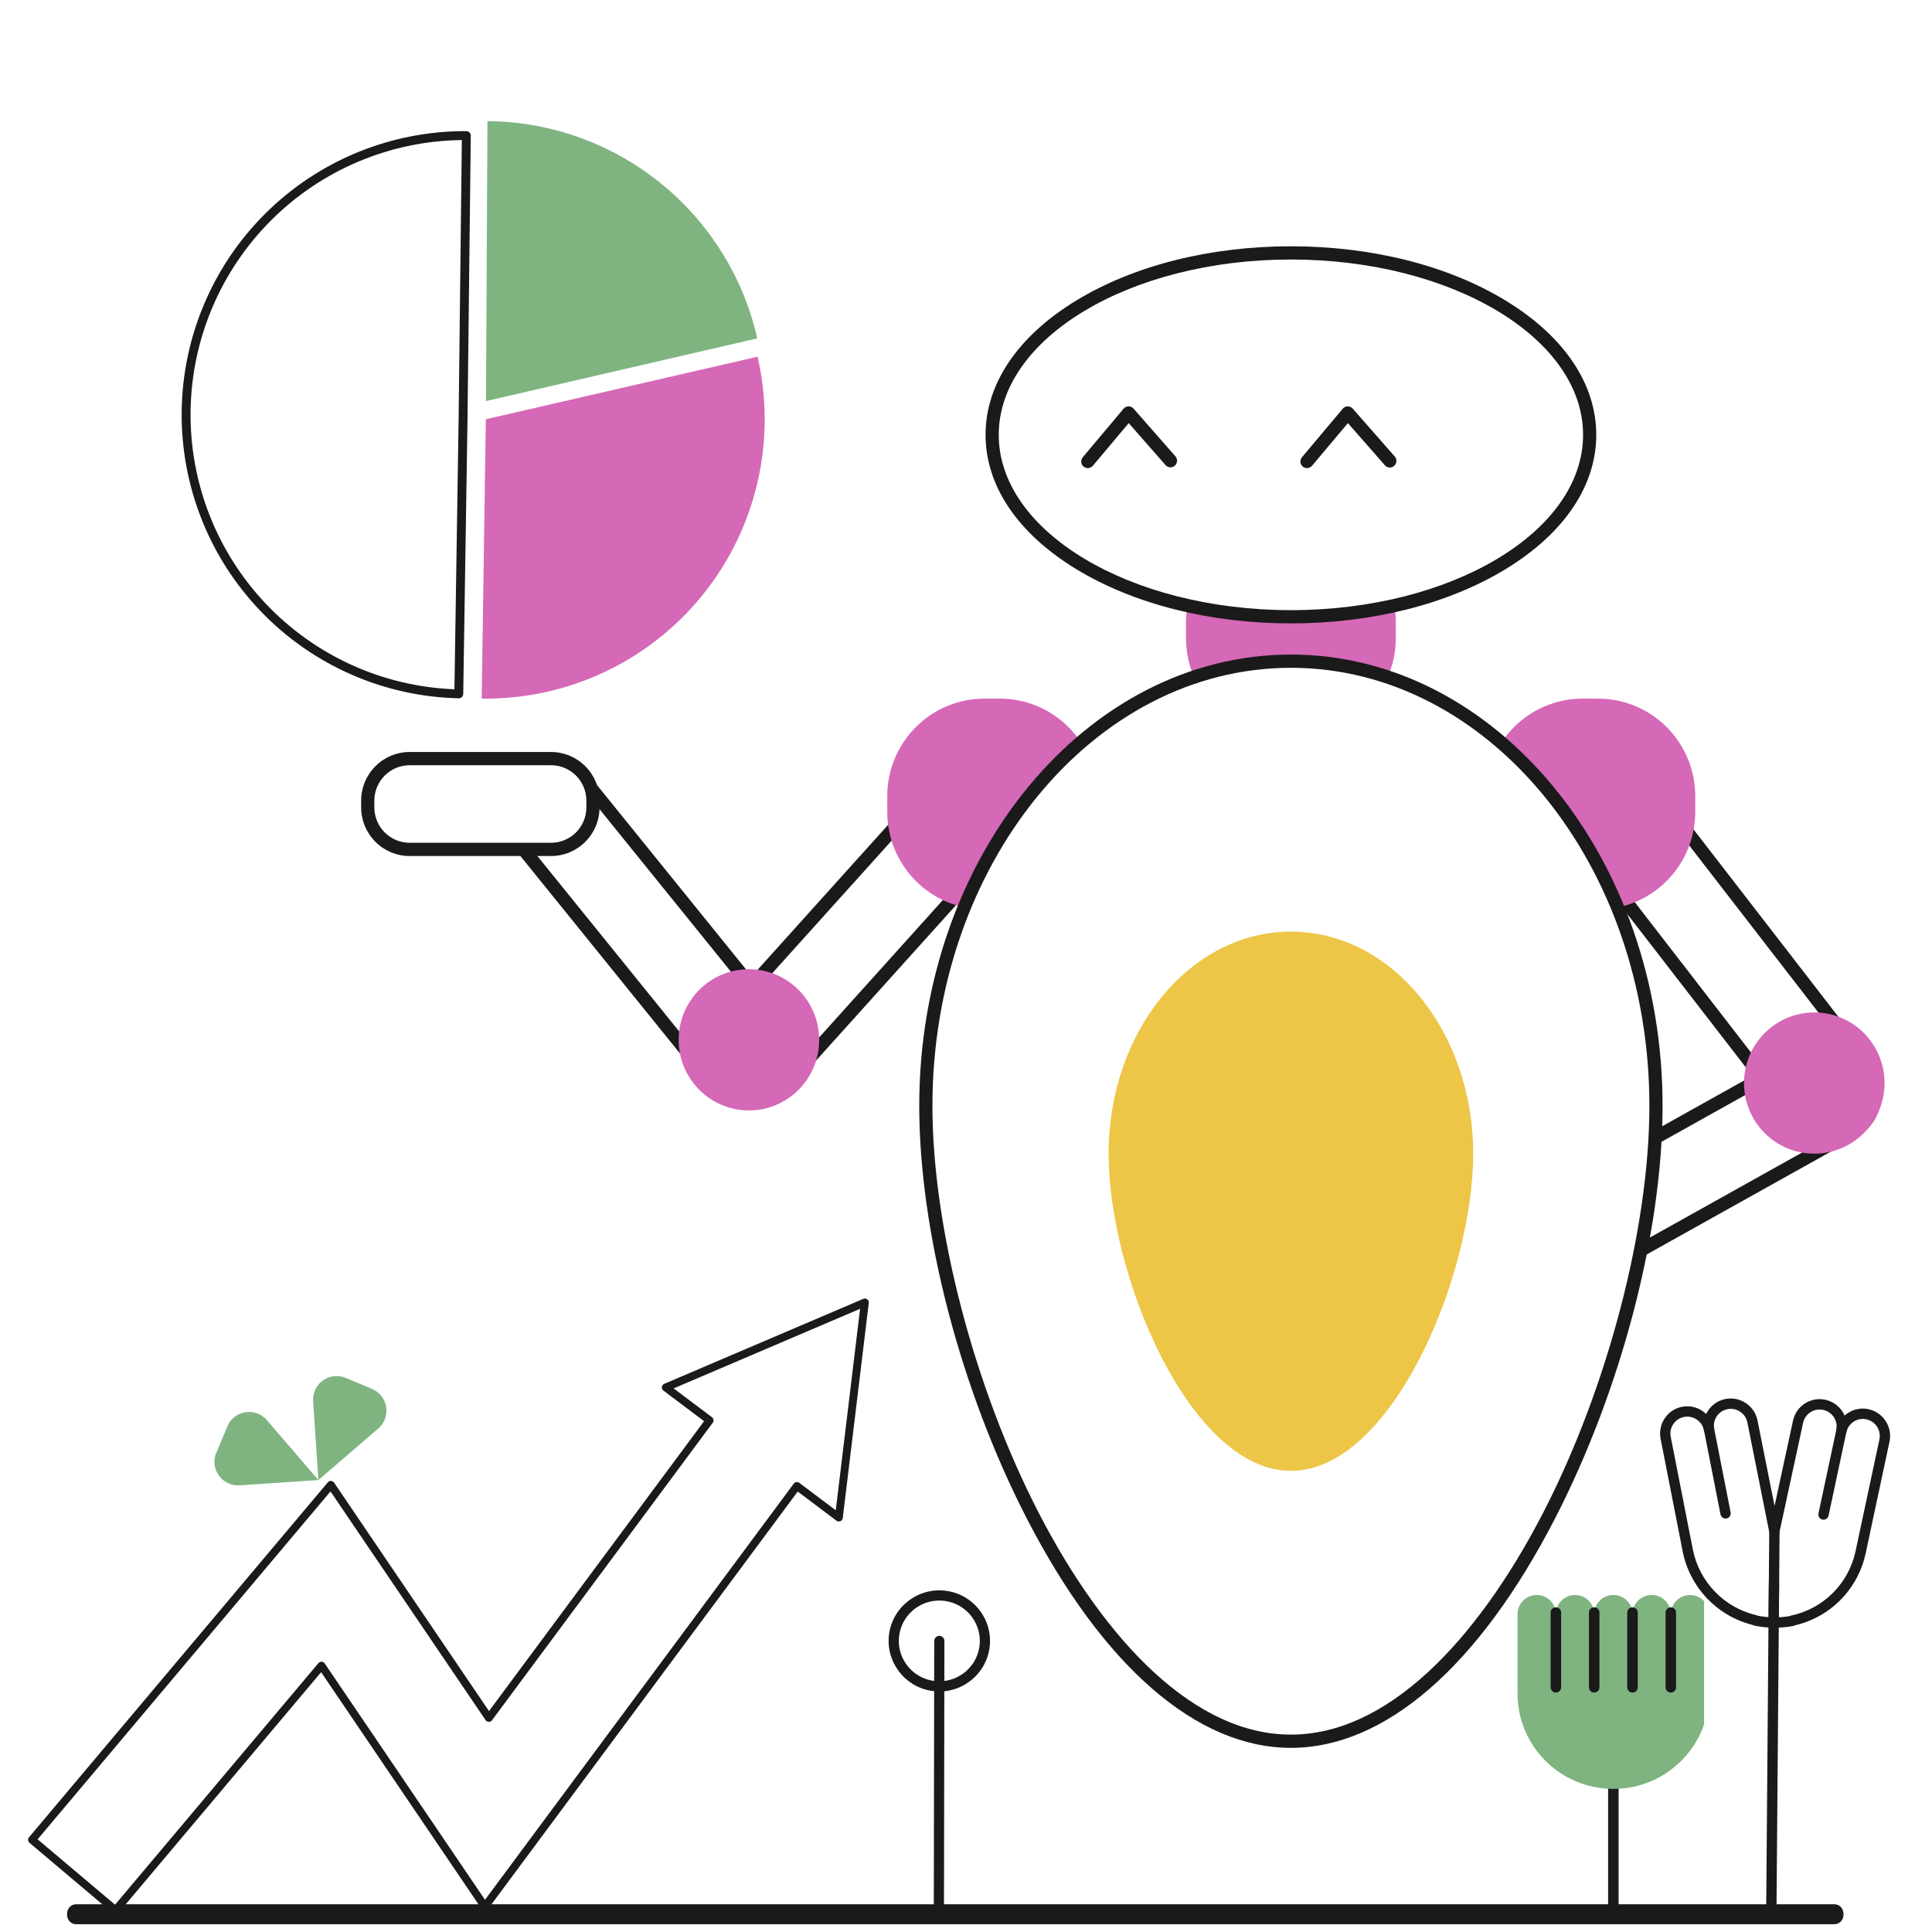 <svg width="90" height="90" viewBox="0 0 90 90" fill="none" xmlns="http://www.w3.org/2000/svg">
<rect x="0" y="0" width="90" height="90" fill="#333333" stroke="none"/>
<g clip-path="url(#clip0_5143_251438)">
<rect width="90" height="90" fill="white"/>
<path d="M85.461 89.637H3.539C3.302 89.637 3.121 89.436 3.121 89.173C3.121 88.91 3.302 88.709 3.539 88.709H85.461C85.698 88.709 85.879 88.91 85.879 89.173C85.879 89.436 85.698 89.637 85.461 89.637Z" fill="#1A1A1A"/>
<g clip-path="url(#clip1_5143_251438)">
<path d="M59.774 24.449H60.496C62.996 24.449 65.022 26.485 65.022 28.996V29.722C65.022 32.234 62.996 34.269 60.496 34.269H59.774C57.275 34.269 55.249 32.234 55.249 29.722V28.996C55.249 26.485 57.275 24.449 59.774 24.449Z" fill="#D568B7"/>
<path d="M60.136 28.732C52.449 28.732 46.218 24.937 46.218 20.256C46.218 15.576 52.449 11.781 60.136 11.781C67.822 11.781 74.053 15.576 74.053 20.256C74.053 24.937 67.822 28.732 60.136 28.732Z" fill="white"/>
<path d="M60.135 29.04C63.908 29.04 67.46 28.142 70.136 26.513C72.86 24.854 74.36 22.632 74.36 20.256C74.36 17.881 72.86 15.659 70.136 14C67.46 12.37 63.908 11.473 60.135 11.473C56.363 11.473 52.811 12.37 50.135 14C47.411 15.658 45.911 17.881 45.911 20.256C45.911 22.632 47.411 24.854 50.135 26.512C52.811 28.142 56.363 29.04 60.135 29.04ZM60.135 12.089C67.64 12.089 73.746 15.753 73.746 20.256C73.746 24.759 67.64 28.423 60.135 28.423C52.63 28.423 46.525 24.759 46.525 20.256C46.525 15.753 52.63 12.089 60.135 12.089Z" fill="#1A1A1A"/>
<path d="M46.255 36.392L46.486 36.603C47.289 37.333 47.35 38.577 46.625 39.384L36.699 50.408C35.973 51.215 34.734 51.277 33.932 50.547L33.7 50.337C32.898 49.607 32.836 48.362 33.562 47.556L43.488 36.531C44.214 35.725 45.452 35.663 46.255 36.392Z" fill="white"/>
<path d="M35.242 51.363C35.281 51.363 35.32 51.362 35.359 51.36C35.656 51.346 35.948 51.274 36.217 51.146C36.486 51.018 36.727 50.838 36.926 50.616L46.852 39.591C47.255 39.143 47.464 38.553 47.434 37.95C47.404 37.347 47.137 36.781 46.692 36.375L46.46 36.164C46.014 35.761 45.426 35.551 44.827 35.581C44.227 35.611 43.663 35.879 43.26 36.325L33.334 47.35C32.931 47.798 32.722 48.389 32.752 48.992C32.782 49.594 33.049 50.161 33.494 50.566L33.726 50.777C34.141 51.156 34.682 51.365 35.242 51.363ZM44.943 36.195C45.351 36.194 45.746 36.346 46.048 36.622L46.28 36.833C46.605 37.128 46.799 37.541 46.821 37.981C46.843 38.42 46.69 38.851 46.397 39.178L36.471 50.202C36.176 50.528 35.766 50.722 35.328 50.744C34.891 50.766 34.463 50.614 34.138 50.319L33.906 50.109C33.581 49.813 33.387 49.4 33.365 48.961C33.343 48.521 33.495 48.091 33.789 47.764L43.715 36.739C43.86 36.577 44.036 36.446 44.232 36.353C44.428 36.26 44.641 36.207 44.857 36.197C44.886 36.196 44.914 36.195 44.943 36.195Z" fill="#1A1A1A"/>
<path d="M36.29 50.67L36.047 50.868C35.208 51.554 33.974 51.425 33.292 50.581L23.963 39.042C23.281 38.199 23.408 36.959 24.248 36.273L24.491 36.075C25.33 35.39 26.564 35.518 27.246 36.362L36.575 47.901C37.257 48.745 37.13 49.984 36.29 50.67Z" fill="white"/>
<path d="M34.818 51.615C35.337 51.616 35.839 51.436 36.24 51.107L36.483 50.909C36.948 50.527 37.244 49.976 37.306 49.376C37.368 48.776 37.19 48.175 36.813 47.706L27.484 36.167C27.104 35.7 26.556 35.402 25.959 35.34C25.361 35.278 24.764 35.456 24.297 35.836L24.054 36.034C23.589 36.415 23.293 36.966 23.231 37.567C23.169 38.167 23.347 38.767 23.724 39.236L33.053 50.776C33.241 51.008 33.472 51.201 33.734 51.343C33.996 51.484 34.283 51.573 34.579 51.602C34.658 51.611 34.738 51.615 34.818 51.615ZM25.721 35.945C25.779 35.945 25.838 35.948 25.896 35.954C26.111 35.975 26.321 36.039 26.512 36.143C26.703 36.246 26.871 36.387 27.008 36.556L36.337 48.095C36.612 48.437 36.741 48.875 36.696 49.312C36.651 49.75 36.435 50.152 36.096 50.43L35.854 50.629C35.513 50.905 35.077 51.034 34.642 50.989C34.207 50.944 33.807 50.727 33.53 50.387L24.201 38.848C23.926 38.505 23.797 38.068 23.842 37.63C23.887 37.193 24.102 36.791 24.441 36.512L24.684 36.314C24.977 36.075 25.343 35.944 25.721 35.945H25.721Z" fill="#1A1A1A"/>
<path d="M74.683 37.416L74.93 37.223C75.784 36.556 77.015 36.712 77.678 37.57L86.754 49.312C87.418 50.17 87.263 51.407 86.409 52.074L86.162 52.266C85.307 52.933 84.077 52.778 83.413 51.919L74.337 40.178C73.674 39.32 73.828 38.083 74.683 37.416Z" fill="white"/>
<path d="M84.967 52.987C85.468 52.987 85.955 52.82 86.35 52.51L86.597 52.317C87.07 51.946 87.378 51.401 87.453 50.802C87.527 50.204 87.363 49.6 86.996 49.122L77.921 37.381C77.552 36.905 77.01 36.595 76.414 36.52C75.818 36.444 75.216 36.61 74.741 36.98L74.495 37.173C74.02 37.544 73.712 38.088 73.637 38.687C73.562 39.286 73.727 39.891 74.095 40.368L83.171 52.108C83.353 52.345 83.58 52.543 83.838 52.69C84.097 52.838 84.382 52.932 84.678 52.968C84.774 52.981 84.87 52.987 84.967 52.987ZM76.13 37.118C76.382 37.118 76.631 37.175 76.857 37.286C77.084 37.398 77.282 37.559 77.436 37.76L86.512 49.501C86.779 49.849 86.898 50.289 86.844 50.726C86.789 51.162 86.565 51.559 86.22 51.83L85.974 52.023C85.627 52.291 85.189 52.411 84.754 52.357C84.32 52.302 83.925 52.077 83.655 51.73L74.58 39.989C74.311 39.641 74.192 39.2 74.246 38.764C74.301 38.327 74.525 37.93 74.871 37.659L75.118 37.467C75.407 37.24 75.763 37.118 76.13 37.118Z" fill="#1A1A1A"/>
<path d="M86.938 49.761L87.089 50.035C87.615 50.986 87.274 52.184 86.329 52.712L73.397 59.935C72.452 60.463 71.259 60.121 70.733 59.171L70.582 58.896C70.056 57.946 70.396 56.747 71.342 56.219L84.273 48.996C85.219 48.468 86.412 48.81 86.938 49.761Z" fill="white"/>
<path d="M72.453 60.491C72.836 60.491 73.212 60.393 73.546 60.205L86.478 52.982C87.002 52.688 87.389 52.197 87.554 51.617C87.719 51.036 87.648 50.414 87.358 49.886L87.206 49.611C86.913 49.084 86.425 48.695 85.847 48.529C85.269 48.363 84.65 48.435 84.124 48.727L71.193 55.95C70.668 56.244 70.281 56.735 70.116 57.316C69.951 57.896 70.022 58.519 70.313 59.047L70.465 59.321C70.609 59.583 70.804 59.813 71.037 59.998C71.27 60.184 71.538 60.321 71.824 60.402C72.029 60.461 72.24 60.491 72.453 60.491ZM85.222 49.057C85.517 49.057 85.807 49.136 86.061 49.286C86.316 49.436 86.526 49.651 86.669 49.91L86.821 50.185C87.032 50.57 87.083 51.024 86.963 51.447C86.843 51.87 86.561 52.228 86.18 52.443L73.248 59.666C72.865 59.88 72.413 59.932 71.992 59.811C71.571 59.69 71.215 59.406 71.002 59.022L70.85 58.747C70.637 58.362 70.586 57.908 70.706 57.485C70.826 57.062 71.109 56.704 71.491 56.49L84.423 49.267C84.667 49.129 84.942 49.057 85.222 49.057Z" fill="#1A1A1A"/>
<path d="M45.857 32.545H46.579C49.078 32.545 51.104 34.581 51.104 37.092V37.818C51.104 40.329 49.078 42.365 46.579 42.365H45.857C43.358 42.365 41.332 40.329 41.332 37.818V37.092C41.332 34.581 43.358 32.545 45.857 32.545Z" fill="#D568B7"/>
<path d="M73.724 32.545H74.446C76.945 32.545 78.971 34.581 78.971 37.092V37.818C78.971 40.329 76.945 42.365 74.446 42.365H73.724C71.225 42.365 69.199 40.329 69.199 37.818V37.092C69.199 34.581 71.225 32.545 73.724 32.545Z" fill="#D568B7"/>
<path d="M77.142 51.517C77.142 62.959 69.528 81.113 60.135 81.113C50.743 81.113 43.129 62.958 43.129 51.517C43.129 40.076 50.743 30.801 60.135 30.801C69.528 30.801 77.142 40.076 77.142 51.517Z" fill="white"/>
<path d="M60.136 81.422C64.517 81.422 68.885 77.631 72.434 70.747C75.527 64.747 77.449 57.378 77.449 51.517C77.449 39.924 69.682 30.492 60.136 30.492C50.589 30.492 42.822 39.924 42.822 51.517C42.822 57.378 44.744 64.747 47.837 70.747C51.386 77.631 55.754 81.422 60.136 81.422ZM60.136 31.109C69.344 31.109 76.835 40.264 76.835 51.517C76.835 57.198 74.894 64.635 71.889 70.464C70.297 73.551 68.45 76.112 66.547 77.871C64.441 79.818 62.284 80.805 60.136 80.805C57.987 80.805 55.83 79.818 53.723 77.871C51.821 76.113 49.974 73.551 48.382 70.464C45.377 64.635 43.436 57.198 43.436 51.517C43.436 40.264 50.927 31.109 60.136 31.109Z" fill="#1A1A1A"/>
<path d="M68.627 53.741C68.627 59.453 64.825 68.519 60.135 68.519C55.445 68.519 51.643 59.453 51.643 53.741C51.643 48.028 55.445 43.397 60.135 43.397C64.825 43.397 68.627 48.028 68.627 53.741Z" fill="#EDC648"/>
<path d="M60.885 21.806C60.93 21.806 60.974 21.796 61.015 21.777C61.055 21.759 61.091 21.731 61.12 21.697L62.79 19.71L64.509 21.67C64.535 21.701 64.568 21.727 64.604 21.745C64.64 21.764 64.68 21.775 64.721 21.778C64.761 21.781 64.802 21.776 64.841 21.763C64.88 21.75 64.915 21.729 64.946 21.702C64.977 21.675 65.001 21.642 65.019 21.605C65.037 21.568 65.047 21.528 65.049 21.487C65.052 21.446 65.046 21.405 65.032 21.366C65.018 21.328 64.997 21.293 64.969 21.262L63.015 19.034C62.986 19.001 62.95 18.975 62.91 18.957C62.87 18.939 62.826 18.93 62.782 18.93C62.738 18.93 62.694 18.94 62.654 18.959C62.614 18.978 62.579 19.005 62.551 19.039L60.651 21.299C60.613 21.343 60.589 21.398 60.581 21.457C60.573 21.515 60.582 21.574 60.607 21.628C60.632 21.681 60.671 21.726 60.72 21.758C60.769 21.789 60.827 21.806 60.885 21.806H60.885ZM50.675 21.806C50.72 21.806 50.764 21.796 50.804 21.777C50.845 21.759 50.881 21.731 50.91 21.697L52.58 19.71L54.299 21.67C54.353 21.73 54.428 21.765 54.508 21.77C54.589 21.774 54.667 21.747 54.728 21.693C54.788 21.64 54.825 21.565 54.831 21.484C54.837 21.404 54.811 21.324 54.759 21.262L52.805 19.034C52.775 19.002 52.739 18.975 52.699 18.957C52.659 18.939 52.615 18.93 52.572 18.93C52.527 18.93 52.484 18.94 52.444 18.959C52.404 18.978 52.369 19.005 52.34 19.039L50.441 21.299C50.403 21.343 50.379 21.398 50.371 21.457C50.363 21.515 50.372 21.574 50.397 21.628C50.421 21.681 50.46 21.726 50.51 21.758C50.559 21.789 50.616 21.806 50.675 21.806H50.675Z" fill="#1A1A1A"/>
<path d="M84.516 53.742C82.709 53.742 81.243 52.27 81.243 50.453C81.243 48.637 82.709 47.164 84.516 47.164C86.324 47.164 87.789 48.637 87.789 50.453C87.789 52.27 86.324 53.742 84.516 53.742Z" fill="#D568B7"/>
<path d="M34.887 51.728C33.08 51.728 31.614 50.256 31.614 48.439C31.614 46.623 33.08 45.15 34.887 45.15C36.695 45.15 38.16 46.623 38.16 48.439C38.16 50.256 36.695 51.728 34.887 51.728Z" fill="#D568B7"/>
<path d="M19.08 35.34H25.675C26.751 35.34 27.623 36.216 27.623 37.298V37.61C27.623 38.692 26.751 39.568 25.675 39.568H19.08C18.004 39.568 17.131 38.692 17.131 37.61V37.298C17.131 36.216 18.004 35.34 19.08 35.34Z" fill="white"/>
<path d="M19.079 39.877H25.674C26.272 39.876 26.846 39.637 27.268 39.212C27.691 38.787 27.929 38.211 27.93 37.61V37.298C27.929 36.697 27.691 36.121 27.268 35.696C26.846 35.271 26.272 35.032 25.674 35.031H19.079C18.482 35.032 17.908 35.271 17.485 35.696C17.062 36.12 16.824 36.697 16.824 37.298V37.61C16.824 38.211 17.062 38.787 17.485 39.212C17.908 39.637 18.482 39.876 19.079 39.877ZM25.674 35.648C26.11 35.648 26.527 35.822 26.835 36.132C27.142 36.441 27.316 36.86 27.316 37.298V37.61C27.316 38.047 27.142 38.467 26.835 38.776C26.527 39.085 26.11 39.259 25.674 39.26H19.079C18.644 39.259 18.227 39.085 17.919 38.776C17.611 38.467 17.438 38.047 17.438 37.61V37.298C17.438 36.86 17.611 36.441 17.919 36.132C18.227 35.822 18.644 35.648 19.079 35.648H25.674ZM55.43 95.546C55.511 95.546 55.589 95.513 55.647 95.456C55.704 95.398 55.736 95.319 55.736 95.237V84.949C55.736 84.867 55.704 84.788 55.647 84.731C55.589 84.673 55.511 84.64 55.43 84.64C55.348 84.64 55.27 84.673 55.213 84.731C55.155 84.788 55.123 84.867 55.123 84.949V95.237C55.123 95.319 55.155 95.398 55.213 95.456C55.27 95.513 55.348 95.546 55.43 95.546ZM60.159 97.602C60.24 97.602 60.318 97.57 60.376 97.512C60.434 97.454 60.466 97.375 60.466 97.294V87.005C60.466 86.923 60.434 86.844 60.376 86.787C60.318 86.729 60.24 86.696 60.159 86.696C60.078 86.696 59.999 86.729 59.942 86.787C59.884 86.844 59.852 86.923 59.852 87.005V97.294C59.852 97.375 59.884 97.454 59.942 97.512C59.999 97.57 60.078 97.602 60.159 97.602ZM64.888 95.546C64.97 95.546 65.048 95.513 65.105 95.456C65.163 95.398 65.195 95.319 65.195 95.237V84.949C65.195 84.867 65.163 84.788 65.105 84.731C65.048 84.673 64.97 84.64 64.888 84.64C64.807 84.64 64.729 84.673 64.671 84.731C64.614 84.788 64.582 84.867 64.582 84.949V95.237C64.582 95.319 64.614 95.398 64.671 95.456C64.729 95.513 64.807 95.546 64.888 95.546Z" fill="#1A1A1A"/>
</g>
<g clip-path="url(#clip2_5143_251438)">
<path d="M43.474 78.538C44.637 78.695 45.706 77.882 45.863 76.722C46.02 75.563 45.204 74.496 44.041 74.34C42.878 74.183 41.809 74.996 41.652 76.156C41.495 77.315 42.311 78.382 43.474 78.538Z" fill="white"/>
<path d="M43.442 78.774C42.151 78.601 41.243 77.412 41.416 76.125C41.59 74.838 42.782 73.932 44.073 74.106C45.364 74.279 46.272 75.467 46.098 76.754C45.924 78.042 44.733 78.948 43.442 78.774ZM44.009 74.576C42.978 74.437 42.026 75.16 41.887 76.189C41.748 77.217 42.474 78.166 43.505 78.304C44.537 78.443 45.489 77.719 45.628 76.691C45.767 75.663 45.041 74.714 44.009 74.576Z" fill="#1A1A1A"/>
<path d="M43.697 94.284C43.64 94.277 43.588 94.249 43.55 94.205C43.512 94.162 43.491 94.107 43.492 94.049L43.52 76.439C43.521 76.377 43.546 76.317 43.59 76.274C43.635 76.23 43.695 76.205 43.758 76.205C43.82 76.205 43.88 76.23 43.924 76.274C43.969 76.318 43.994 76.378 43.994 76.44L43.966 94.05C43.966 94.084 43.959 94.117 43.945 94.148C43.931 94.179 43.91 94.206 43.885 94.228C43.859 94.25 43.829 94.267 43.797 94.277C43.764 94.286 43.73 94.289 43.697 94.284Z" fill="#1A1A1A"/>
</g>
<g clip-path="url(#clip3_5143_251438)">
<path d="M21.373 32.324C18.278 32.258 15.309 31.085 13.003 29.017C7.647 24.229 7.186 16.011 11.97 10.658C13.196 9.284 14.699 8.186 16.381 7.438C18.062 6.69 19.884 6.308 21.724 6.317L21.572 19.476L21.373 32.324Z" fill="white"/>
<path d="M21.673 6.109C18.197 6.106 14.86 7.476 12.387 9.921C9.913 12.366 8.504 15.689 8.463 19.168C8.423 22.647 9.756 26.001 12.172 28.503C14.588 31.005 17.892 32.452 21.368 32.529C21.395 32.53 21.422 32.525 21.447 32.515C21.473 32.505 21.496 32.49 21.516 32.472C21.535 32.453 21.551 32.43 21.562 32.405C21.573 32.38 21.578 32.353 21.579 32.326L21.779 19.477L21.93 6.318C21.93 6.291 21.925 6.264 21.915 6.239C21.905 6.213 21.89 6.19 21.871 6.171C21.852 6.151 21.829 6.136 21.804 6.125C21.779 6.115 21.752 6.109 21.724 6.109H21.673ZM21.169 32.109C17.836 31.98 14.686 30.553 12.389 28.131C10.093 25.71 8.833 22.486 8.878 19.148C8.923 15.81 10.27 12.622 12.63 10.263C14.991 7.905 18.179 6.563 21.514 6.524L21.365 19.472L21.169 32.109Z" fill="#1A1A1A"/>
<path d="M22.632 19.53L35.263 16.623L35.291 16.616C35.733 18.538 35.733 20.535 35.29 22.457C34.848 24.379 33.975 26.174 32.737 27.709C31.499 29.243 29.928 30.476 28.145 31.313C26.361 32.151 24.41 32.572 22.439 32.544L22.632 19.53Z" fill="#D568B7"/>
<path d="M35.277 15.763C34.627 12.905 33.033 10.351 30.751 8.514C28.47 6.677 25.636 5.665 22.708 5.642L22.639 18.684L35.277 15.763Z" fill="#7FB481"/>
</g>
<g clip-path="url(#clip4_5143_251438)">
<path d="M40.288 60.674L31.017 64.633L33.056 66.166L22.772 80.026L15.412 69.171L1.493 85.705L5.382 88.987L14.975 77.593L22.586 88.818L37.123 69.223L39.077 70.692L40.288 60.674Z" fill="white"/>
<path d="M5.382 89.171C5.338 89.171 5.296 89.156 5.263 89.128L1.374 85.846C1.337 85.815 1.313 85.77 1.309 85.721C1.305 85.672 1.32 85.624 1.352 85.587L15.271 69.053C15.29 69.031 15.313 69.014 15.339 69.002C15.365 68.991 15.393 68.986 15.421 68.987C15.45 68.989 15.477 68.997 15.502 69.011C15.527 69.025 15.548 69.044 15.564 69.068L22.779 79.709L32.799 66.204L30.906 64.78C30.88 64.761 30.86 64.735 30.847 64.705C30.835 64.676 30.83 64.643 30.834 64.611C30.838 64.579 30.85 64.548 30.869 64.523C30.889 64.497 30.915 64.477 30.944 64.464L40.216 60.505C40.246 60.492 40.278 60.488 40.31 60.492C40.342 60.495 40.373 60.508 40.398 60.527C40.424 60.547 40.445 60.572 40.457 60.602C40.47 60.632 40.474 60.664 40.471 60.696L39.259 70.715C39.255 70.747 39.243 70.777 39.224 70.803C39.205 70.829 39.179 70.849 39.149 70.862C39.119 70.875 39.087 70.879 39.055 70.875C39.023 70.871 38.992 70.859 38.966 70.84L37.161 69.482L22.733 88.928C22.716 88.952 22.693 88.972 22.667 88.984C22.64 88.998 22.611 89.004 22.582 89.002C22.552 89.002 22.523 88.994 22.498 88.98C22.472 88.966 22.45 88.946 22.433 88.922L14.959 77.897L5.522 89.106C5.505 89.126 5.484 89.143 5.459 89.154C5.435 89.165 5.409 89.171 5.382 89.171ZM1.752 85.683L5.36 88.728L14.834 77.474C14.852 77.453 14.875 77.436 14.902 77.424C14.928 77.413 14.956 77.408 14.984 77.409C15.012 77.411 15.04 77.419 15.065 77.433C15.09 77.447 15.111 77.466 15.127 77.49L22.593 88.5L36.976 69.114C36.99 69.095 37.008 69.078 37.029 69.066C37.05 69.053 37.073 69.045 37.097 69.042C37.121 69.038 37.145 69.04 37.169 69.046C37.192 69.052 37.214 69.062 37.234 69.077L38.933 70.354L40.067 60.969L31.381 64.677L33.166 66.019C33.205 66.048 33.231 66.092 33.238 66.14C33.245 66.188 33.232 66.237 33.203 66.276L22.92 80.136C22.903 80.16 22.88 80.179 22.854 80.192C22.827 80.205 22.798 80.211 22.768 80.21C22.739 80.21 22.71 80.202 22.684 80.188C22.659 80.174 22.637 80.154 22.62 80.129L15.396 69.476L1.752 85.683Z" fill="#1A1A1A"/>
<g clip-path="url(#clip5_5143_251438)">
<path d="M17.328 64.701L16.105 64.188C15.546 63.954 14.903 64.217 14.669 64.776C14.603 64.933 14.575 65.104 14.586 65.274L14.832 68.946L17.621 66.545C18.08 66.15 18.133 65.457 17.738 64.998C17.626 64.868 17.486 64.766 17.328 64.701ZM10.588 66.448L10.075 67.672C9.841 68.231 10.103 68.874 10.662 69.109C10.819 69.175 10.99 69.203 11.161 69.192L14.832 68.946L12.432 66.156C12.036 65.697 11.343 65.645 10.883 66.041C10.755 66.152 10.653 66.292 10.588 66.448Z" fill="#7FB481"/>
</g>
</g>
<g clip-path="url(#clip6_5143_251438)">
<path d="M75.156 90.362C75.091 90.362 75.029 90.337 74.983 90.291C74.937 90.245 74.912 90.183 74.912 90.119V80.905C74.912 80.841 74.937 80.779 74.983 80.733C75.029 80.688 75.091 80.662 75.156 80.662C75.221 80.662 75.284 80.688 75.329 80.733C75.375 80.779 75.401 80.841 75.401 80.905V90.119C75.401 90.183 75.375 90.245 75.329 90.291C75.284 90.337 75.221 90.362 75.156 90.362Z" fill="#1A1A1A"/>
<path d="M78.726 74.301C78.233 74.301 77.833 74.698 77.833 75.188C77.833 74.698 77.434 74.301 76.941 74.301C76.448 74.301 76.049 74.698 76.049 75.187V75.188C76.049 74.698 75.649 74.301 75.156 74.301C74.663 74.301 74.264 74.698 74.264 75.188C74.264 74.698 73.864 74.301 73.371 74.301C72.878 74.301 72.479 74.698 72.479 75.188C72.479 74.698 72.08 74.301 71.588 74.301H71.587C71.094 74.301 70.694 74.698 70.694 75.188V78.899C70.694 81.348 72.692 83.334 75.156 83.334C77.621 83.333 79.618 81.348 79.619 78.899V75.188C79.619 74.698 79.219 74.301 78.726 74.301Z" fill="#7FB481"/>
<path d="M77.833 78.847C77.769 78.847 77.706 78.822 77.66 78.776C77.614 78.73 77.589 78.668 77.589 78.604V75.118C77.589 75.054 77.614 74.992 77.66 74.946C77.706 74.901 77.769 74.875 77.833 74.875C77.898 74.875 77.961 74.901 78.007 74.946C78.052 74.992 78.078 75.054 78.078 75.118V78.604C78.078 78.668 78.052 78.73 78.007 78.776C77.961 78.822 77.898 78.847 77.833 78.847ZM76.048 78.847C75.983 78.847 75.921 78.822 75.875 78.776C75.829 78.73 75.803 78.668 75.803 78.604V75.118C75.803 75.054 75.829 74.992 75.875 74.946C75.921 74.901 75.983 74.875 76.048 74.875C76.113 74.875 76.175 74.901 76.221 74.946C76.267 74.992 76.293 75.054 76.293 75.118V78.604C76.293 78.668 76.267 78.73 76.221 78.776C76.175 78.822 76.113 78.847 76.048 78.847ZM74.264 78.847C74.199 78.847 74.137 78.822 74.091 78.776C74.045 78.73 74.019 78.668 74.019 78.604V75.118C74.019 75.054 74.045 74.992 74.091 74.946C74.137 74.901 74.199 74.875 74.264 74.875C74.329 74.875 74.391 74.901 74.437 74.946C74.483 74.992 74.509 75.054 74.509 75.118V78.604C74.509 78.668 74.483 78.73 74.437 78.776C74.391 78.822 74.329 78.847 74.264 78.847ZM72.479 78.847C72.414 78.847 72.352 78.822 72.306 78.776C72.26 78.73 72.234 78.668 72.234 78.604V75.118C72.234 75.086 72.24 75.055 72.252 75.025C72.265 74.996 72.283 74.969 72.306 74.946C72.328 74.924 72.355 74.906 72.385 74.894C72.415 74.881 72.447 74.875 72.479 74.875C72.511 74.875 72.543 74.881 72.572 74.894C72.602 74.906 72.629 74.924 72.652 74.946C72.674 74.969 72.692 74.996 72.705 75.025C72.717 75.055 72.723 75.086 72.723 75.118V78.604C72.723 78.668 72.698 78.73 72.652 78.776C72.606 78.822 72.544 78.847 72.479 78.847Z" fill="#1A1A1A"/>
</g>
<g clip-path="url(#clip7_5143_251438)">
<path d="M86.996 65.88C86.441 65.759 85.894 66.111 85.775 66.668L85.775 66.669C85.894 66.112 85.539 65.562 84.982 65.441C84.426 65.32 83.879 65.673 83.76 66.231L82.656 71.335L81.634 66.206C81.515 65.648 80.968 65.292 80.412 65.409C79.869 65.523 79.516 66.05 79.615 66.598C79.512 66.037 78.975 65.665 78.416 65.766C77.857 65.867 77.487 66.403 77.59 66.964C77.592 66.973 77.593 66.981 77.595 66.989L77.727 67.664L78.621 72.217C78.775 73.005 79.154 73.732 79.712 74.31C80.269 74.888 80.981 75.292 81.762 75.474L81.758 75.486C82.328 75.607 82.915 75.614 83.486 75.507L83.482 75.494C84.265 75.331 84.983 74.944 85.549 74.379C86.115 73.814 86.506 73.097 86.673 72.313L87.64 67.782L87.784 67.111C87.905 66.555 87.553 66.004 86.998 65.881L86.996 65.88Z" fill="white"/>
<path d="M84.058 75.587C83.912 75.637 83.763 75.68 83.611 75.715C83.586 75.729 83.559 75.74 83.531 75.745C82.929 75.858 82.31 75.851 81.71 75.724C81.682 75.718 81.655 75.707 81.631 75.692C79.983 75.276 78.713 73.939 78.385 72.264L77.354 67.009C77.227 66.318 77.684 65.655 78.373 65.53C78.789 65.455 79.195 65.593 79.48 65.867C79.644 65.523 79.96 65.26 80.362 65.174C81.047 65.03 81.723 65.471 81.869 66.158L82.666 70.154L83.525 66.18C83.671 65.495 84.347 65.058 85.033 65.207C85.447 65.297 85.771 65.58 85.93 65.942C85.981 65.897 86.035 65.855 86.092 65.819C86.232 65.728 86.388 65.666 86.552 65.636C86.716 65.607 86.884 65.61 87.047 65.646L87.05 65.647L87.051 65.647L87.051 65.647C87.737 65.804 88.168 66.482 88.019 67.164L86.909 72.365C86.586 73.878 85.493 75.094 84.058 75.587ZM83.403 75.268C83.413 75.264 83.422 75.262 83.432 75.26C84.937 74.946 86.117 73.769 86.438 72.263L87.549 67.061C87.642 66.635 87.372 66.212 86.947 66.118L86.997 65.882L86.946 66.117C86.845 66.095 86.741 66.093 86.639 66.111C86.537 66.129 86.44 66.168 86.353 66.224C86.266 66.28 86.191 66.352 86.132 66.437C86.074 66.522 86.032 66.618 86.011 66.719L86.01 66.722C86.004 66.753 85.992 66.782 85.974 66.808C85.956 66.835 85.933 66.857 85.906 66.874C85.88 66.891 85.85 66.903 85.819 66.909C85.788 66.915 85.756 66.914 85.725 66.907C85.694 66.901 85.665 66.888 85.638 66.87C85.612 66.852 85.59 66.828 85.573 66.802C85.556 66.775 85.544 66.745 85.538 66.714C85.533 66.682 85.533 66.65 85.54 66.619C85.631 66.193 85.359 65.77 84.933 65.678C84.507 65.585 84.086 65.857 83.995 66.283L82.891 71.388C82.88 71.442 82.85 71.491 82.807 71.525C82.763 71.559 82.71 71.578 82.654 71.577C82.599 71.577 82.546 71.557 82.503 71.522C82.461 71.486 82.431 71.437 82.421 71.383L81.398 66.254C81.355 66.05 81.233 65.873 81.056 65.758C80.88 65.642 80.669 65.603 80.463 65.646C80.262 65.688 80.086 65.806 79.972 65.977C79.857 66.147 79.814 66.355 79.852 66.558C79.863 66.621 79.849 66.685 79.813 66.738C79.777 66.79 79.721 66.826 79.658 66.837C79.596 66.849 79.531 66.834 79.478 66.798C79.426 66.761 79.39 66.705 79.379 66.642C79.3 66.213 78.888 65.927 78.46 66.005C78.032 66.082 77.748 66.494 77.827 66.923L77.964 67.62L78.857 72.173C79.154 73.687 80.315 74.892 81.816 75.241C81.839 75.246 81.861 75.255 81.882 75.267C82.372 75.362 82.874 75.368 83.366 75.285C83.378 75.278 83.39 75.272 83.403 75.268Z" fill="#1A1A1A"/>
<path d="M85.025 70.781C84.984 70.795 84.941 70.798 84.899 70.79C84.857 70.781 84.819 70.762 84.787 70.733C84.755 70.705 84.731 70.668 84.718 70.628C84.704 70.587 84.702 70.544 84.711 70.502L85.557 66.539C85.571 66.478 85.609 66.424 85.662 66.391C85.716 66.358 85.78 66.346 85.841 66.36C85.903 66.373 85.957 66.41 85.991 66.463C86.026 66.515 86.039 66.579 86.027 66.641L85.181 70.604C85.173 70.645 85.154 70.683 85.126 70.714C85.099 70.745 85.064 70.768 85.025 70.781ZM82.597 88.99C82.56 89.003 82.522 89.006 82.483 89.001C82.445 88.995 82.409 88.98 82.378 88.958C82.347 88.935 82.321 88.905 82.304 88.871C82.286 88.836 82.277 88.798 82.278 88.759L82.398 73.757C82.398 73.725 82.404 73.693 82.416 73.664C82.428 73.635 82.446 73.608 82.469 73.585C82.491 73.563 82.518 73.545 82.547 73.534C82.577 73.522 82.609 73.516 82.64 73.516C82.672 73.516 82.704 73.523 82.733 73.536C82.762 73.548 82.788 73.567 82.811 73.59C82.833 73.612 82.85 73.639 82.862 73.669C82.874 73.699 82.879 73.73 82.879 73.762L82.758 88.765C82.758 88.815 82.742 88.863 82.713 88.903C82.684 88.944 82.644 88.974 82.597 88.99ZM80.462 70.728C80.43 70.739 80.395 70.743 80.361 70.74C80.326 70.736 80.293 70.726 80.263 70.708C80.234 70.691 80.208 70.668 80.188 70.639C80.168 70.611 80.154 70.579 80.147 70.545L79.365 66.563C79.359 66.532 79.359 66.5 79.365 66.469C79.371 66.438 79.383 66.409 79.401 66.383C79.419 66.356 79.441 66.334 79.468 66.317C79.494 66.299 79.523 66.287 79.554 66.281C79.585 66.275 79.617 66.275 79.648 66.281C79.679 66.288 79.709 66.3 79.735 66.318C79.761 66.336 79.784 66.358 79.801 66.385C79.819 66.411 79.831 66.441 79.837 66.472L80.619 70.454C80.63 70.511 80.62 70.57 80.592 70.62C80.563 70.671 80.517 70.709 80.462 70.728Z" fill="#1A1A1A"/>
<path d="M82.703 75.809C82.667 75.821 82.628 75.825 82.59 75.819C82.552 75.813 82.515 75.799 82.484 75.776C82.453 75.753 82.427 75.723 82.41 75.689C82.392 75.654 82.383 75.616 82.384 75.578L82.418 71.333C82.419 71.269 82.445 71.208 82.49 71.163C82.536 71.119 82.597 71.094 82.661 71.095C82.725 71.096 82.785 71.122 82.83 71.167C82.875 71.213 82.9 71.275 82.899 71.339L82.865 75.583C82.864 75.633 82.849 75.682 82.82 75.722C82.791 75.762 82.75 75.793 82.703 75.809Z" fill="#1A1A1A"/>
</g>
</g>
<defs>
<clipPath id="clip0_5143_251438">
<rect width="90" height="90" fill="white"/>
</clipPath>
<clipPath id="clip1_5143_251438">
<rect width="70.965" height="71.097" fill="white" transform="matrix(-1 0 0 1 87.789 11.473)"/>
</clipPath>
<clipPath id="clip2_5143_251438">
<rect width="4.812" height="14.773" fill="white" transform="matrix(0.991 0.133 -0.134 0.991 41.732 73.791)"/>
</clipPath>
<clipPath id="clip3_5143_251438">
<rect width="27.164" height="26.904" fill="white" transform="matrix(1 0 0 -1 8.457 32.545)"/>
</clipPath>
<clipPath id="clip4_5143_251438">
<rect width="39.163" height="28.681" fill="white" transform="translate(1.309 60.49)"/>
</clipPath>
<clipPath id="clip5_5143_251438">
<rect width="6.641" height="6.641" fill="white" transform="matrix(-0.922 -0.386 -0.386 0.922 18.342 65.125)"/>
</clipPath>
<clipPath id="clip6_5143_251438">
<rect width="8.689" height="14.771" fill="white" transform="translate(70.694 74.301)"/>
</clipPath>
<clipPath id="clip7_5143_251438">
<rect width="12.672" height="23.574" fill="white" transform="matrix(0.946 -0.325 0.326 0.945 74.678 66.783)"/>
</clipPath>
</defs>
</svg>
